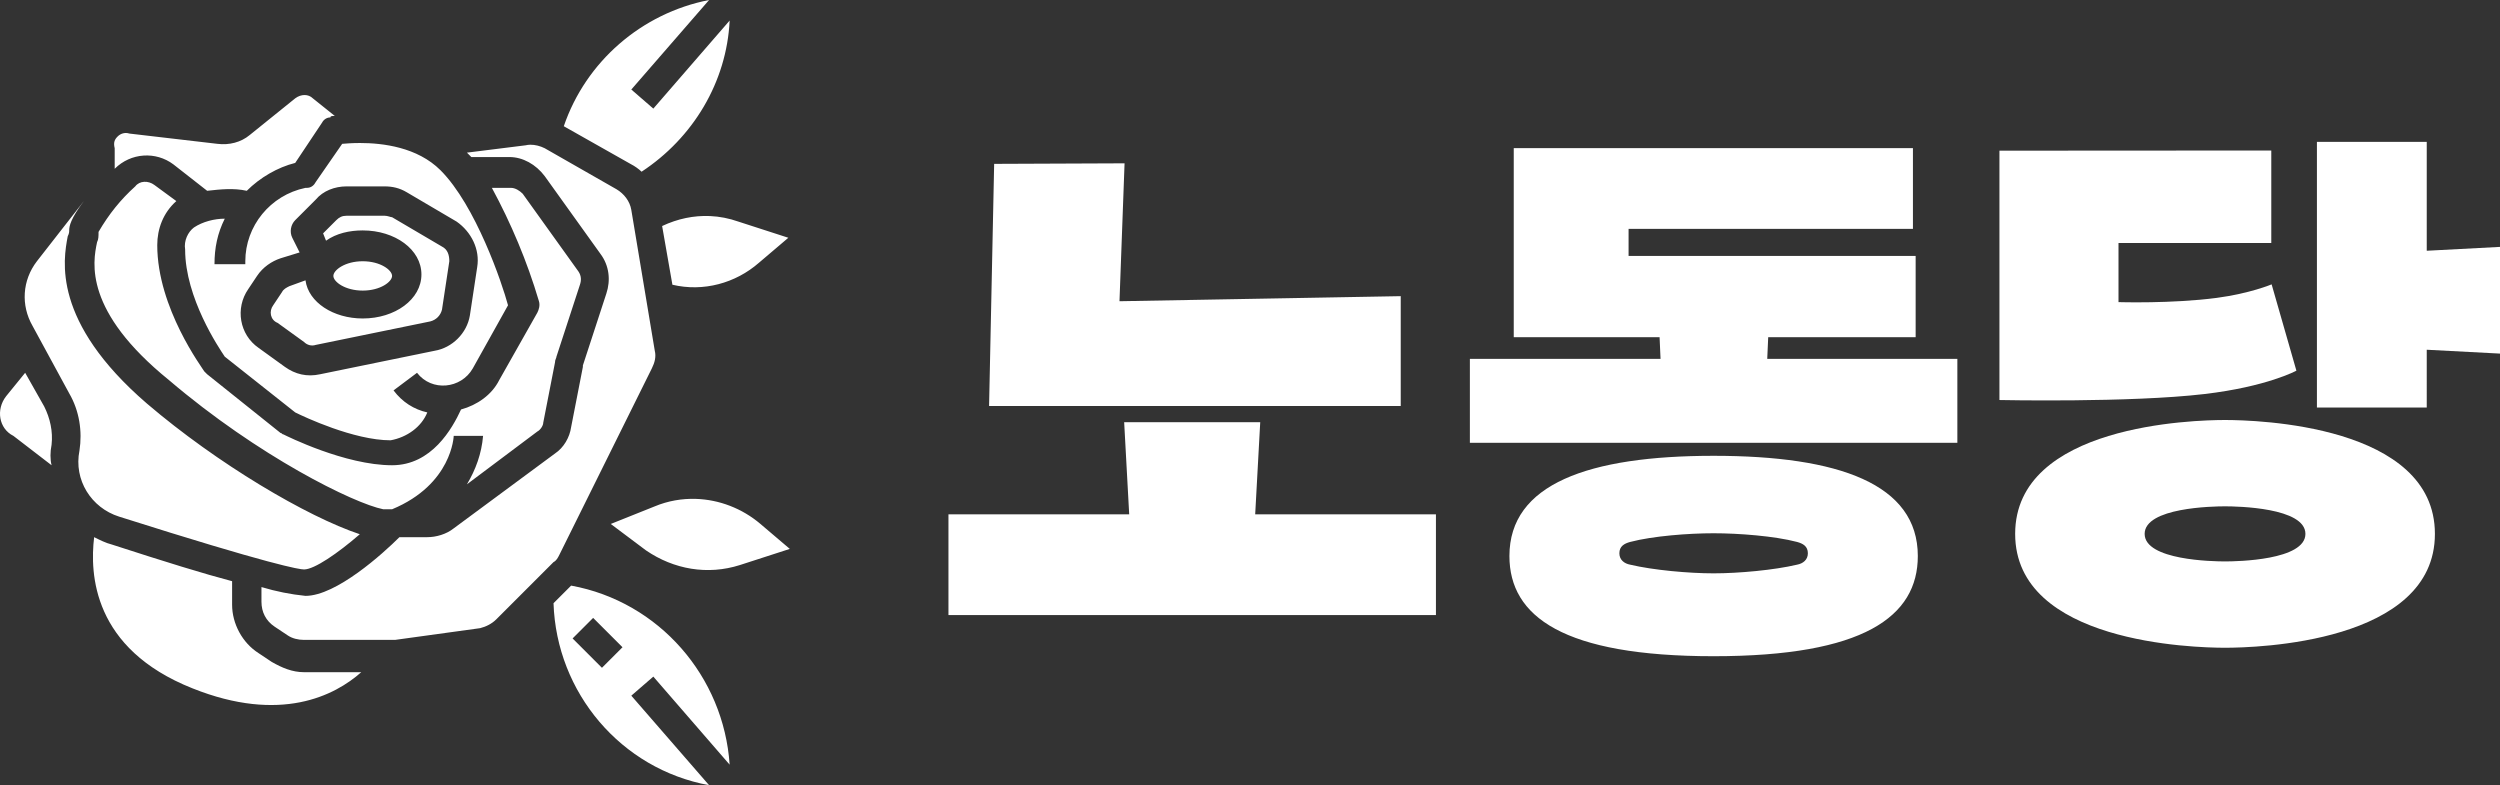 <?xml version="1.0" encoding="UTF-8" standalone="no"?>
<svg
   version="1.2"
   viewBox="0 0 984.665 309.264"
   width="984.665"
   height="309.264"
   id="svg2"
   sodipodi:docname="노동당 로고 반전.svg"
   xml:space="preserve"
   inkscape:version="1.3 (0e150ed6c4, 2023-07-21)"
   xmlns:inkscape="http://www.inkscape.org/namespaces/inkscape"
   xmlns:sodipodi="http://sodipodi.sourceforge.net/DTD/sodipodi-0.dtd"
   xmlns:xlink="http://www.w3.org/1999/xlink"
   xmlns="http://www.w3.org/2000/svg"
   xmlns:svg="http://www.w3.org/2000/svg"><rect x="0" y="0" width="984.665" height="309.264" fill="#333333" stroke="none"/><defs
     id="defs2"><rect
   x="294"
   y="-434"
   width="798.601"
   height="208.401"
   id="rect3" /><rect
   x="367"
   y="-467"
   width="561"
   height="329"
   id="rect4" /><rect
   x="244"
   y="-826"
   width="1194"
   height="514"
   id="rect2" /><clipPath
   id="SVGID_00000097492755165050336980000003143468695482864517_">&#10;			<use
   xlink:href="#SVGID_1_"
   style="overflow:visible"
   id="use6" />&#10;		</clipPath><clipPath
   id="clipPath1">&#10;			<use
   xlink:href="#SVGID_1_"
   style="overflow:visible"
   id="use1" />&#10;		</clipPath><rect
   id="SVGID_1_"
   x="420"
   y="421"
   width="59"
   height="58" />&#10;	&#10;	&#10;	&#10;	&#10;	&#10;	&#10;	&#10;&#10;		<defs
   id="defs6">&#10;			<rect
   id="rect1"
   x="420"
   y="421"
   width="59"
   height="58" />&#10;		</defs>&#10;		<clipPath
   id="clipPath2">&#10;			<use
   xlink:href="#SVGID_1_"
   style="overflow:visible"
   id="use2" />&#10;		</clipPath>&#10;		&#10;		&#10;	</defs><sodipodi:namedview
     id="namedview2"
     pagecolor="#ffffff"
     bordercolor="#000000"
     borderopacity="0.25"
     inkscape:showpageshadow="2"
     inkscape:pageopacity="0.0"
     inkscape:pagecheckerboard="0"
     inkscape:deskcolor="#d1d1d1"
     inkscape:zoom="1.4142136"
     inkscape:cx="285.67113"
     inkscape:cy="137.53227"
     inkscape:window-width="1920"
     inkscape:window-height="1009"
     inkscape:window-x="-8"
     inkscape:window-y="-8"
     inkscape:window-maximized="1"
     inkscape:current-layer="svg2"
     showgrid="false"
     showguides="false" /><style
     id="style1">.a{fill:#d7003a}.b{fill:#141414}</style><path
     id="text2"
     style="-inkscape-font-specification:AGSuperBlackGothic;opacity:1;fill:#ffffff;fill-rule:evenodd;stroke-width:40;stroke-linecap:square;stroke-linejoin:round;paint-order:stroke fill markers"
     d="M 912.556,55.881 V 160.516 h 43.256 V 137.75 l 28.854,1.518 V 97.244 l -28.854,1.518 V 55.881 Z m -17.973,3.398 -107.072,0.066 v 98.209 c 0,0 51.317,1.092 80.725,-2.355 24.653,-2.894 36.236,-9.203 36.236,-9.203 l -9.756,-33.994 c 0,0 -8.575,3.605 -21.629,5.324 -17.659,2.331 -38.682,1.67 -38.682,1.67 V 95.707 h 60.178 z M 596.214,58.354 v 74.453 l 57.438,-0.002 0.377,8.535 h -75.094 v 33.066 h 192 V 141.34 h -74.879 l 0.379,-8.533 h 58.074 v -32 H 641.442 V 90.141 h 112 V 58.354 Z m -153.288,5.973 -51.361,0.215 -2,95.359 h 162.135 v -43.254 l -110.774,2 z M 876.366,165.426 c -12.27,0 -82.662,1.874 -82.662,44.852 0,42.978 70.394,44.85 82.662,44.85 12.27,0 82.662,-1.872 82.662,-44.85 0,-42.978 -70.394,-44.852 -82.662,-44.852 z m -433.596,0.875 1.98,36.266 h -71.186 v 39.682 H 565.567 V 202.566 h -71.189 l 1.982,-36.266 z m 232.164,13.227 c -49.28,0 -80.426,11.093 -80.426,39.467 0,23.893 21.332,39.467 80.426,39.467 59.093,0 80.428,-15.573 80.428,-39.467 0,-28.373 -31.148,-39.467 -80.428,-39.467 z m 201.432,19.898 c 4.699,0 31.662,0.454 31.662,10.852 0,10.397 -26.961,10.85 -31.662,10.85 -4.7,0 -31.662,-0.452 -31.662,-10.85 0,-10.397 26.961,-10.852 31.662,-10.852 z M 674.935,210.033 c 9.813,0 23.894,1.067 32.854,3.414 2.347,0.64 4.268,1.707 4.268,4.48 0,2.56 -1.921,4.054 -4.268,4.48 -8.96,2.133 -23.04,3.412 -32.854,3.412 -9.813,0 -23.894,-1.279 -32.854,-3.412 -2.347,-0.427 -4.266,-1.92 -4.266,-4.48 0,-2.773 1.919,-3.84 4.266,-4.48 8.96,-2.347 23.04,-3.414 32.854,-3.414 z"
     sodipodi:nodetypes="ccccccccccccccccccccccccccccccccccccccccccccssssscccccccccssssssssssscscscscs"
     inkscape:label="path1" /><path
     id="path1"
     style="fill:#ffffff;fill-opacity:1;stroke-width:1"
     class="st0"
     inkscape:label="path2"
     d="m 279.288,0 c -26.591,5.203 -48.558,24.28 -57.229,49.715 l 26.592,15.029 c 1.156,0.578 2.889,1.735 4.045,2.891 C 272.928,54.339 286.224,32.372 287.38,8.094 l -30.059,34.684 -8.67,-7.516 z M 119.96,37.43 c -1.228,0 -2.529,0.434 -3.686,1.301 L 98.354,53.182 c -3.468,2.89 -8.092,4.047 -12.717,3.469 L 50.954,52.604 c -1.734,-0.578 -3.469,1.29e-4 -4.625,1.156 -1.156,1.156 -1.734,2.313 -1.156,4.625 v 8.094 c 6.359,-6.359 16.186,-6.937 23.123,-1.734 l 13.295,10.404 c 5.203,-0.578 10.405,-1.156 15.607,0 5.203,-5.203 12.139,-9.248 19.076,-10.982 l 10.404,-15.607 c 0.578,-1.156 1.735,-2.312 3.469,-2.312 0,-0.578 0.578,-0.578 1.734,-0.578 l -8.67,-6.938 c -0.867,-0.867 -2.024,-1.301 -3.252,-1.301 z m 21.84,18.896 c -2.981,0 -5.438,0.18 -7.027,0.324 l -10.406,15.029 c -0.578,1.156 -1.733,2.312 -3.467,2.312 h -0.578 C 106.448,76.882 96.62,89.023 96.62,102.896 v 1.156 H 84.481 c 0,-6.359 1.155,-12.139 4.045,-17.92 -4.046,0 -8.67,1.155 -12.139,3.467 -2.312,1.734 -4.047,5.204 -3.469,8.672 0,19.076 13.295,38.731 15.607,42.199 l 27.748,21.965 c 3.468,1.734 23.123,10.984 37.574,10.984 6.359,-1.156 12.139,-5.204 14.451,-10.984 -5.203,-1.156 -9.827,-4.045 -13.295,-8.67 l 9.248,-6.938 c 5.781,7.515 17.342,6.358 21.967,-1.734 l 13.873,-24.855 C 197.78,111.567 187.376,80.93 173.503,67.057 164.398,57.952 150.742,56.326 141.8,56.326 Z m 67.055,0.678 c -0.632,0.009 -1.246,0.08 -1.824,0.225 l -23.123,2.891 1.734,1.734 h 15.029 c 5.203,0 10.405,2.891 13.873,7.516 l 21.967,30.637 c 3.468,4.624 4.047,10.405 2.312,15.607 l -9.248,28.324 v 0.578 l -4.625,23.701 c -0.578,4.046 -2.891,8.092 -6.359,10.404 l -39.887,29.482 c -2.89,2.312 -6.936,3.469 -10.404,3.469 h -10.982 c -6.359,6.359 -24.857,23.121 -36.996,23.121 -5.781,-0.578 -11.561,-1.733 -17.342,-3.467 v 5.779 c 0,4.046 1.733,7.516 5.201,9.828 l 5.203,3.467 c 1.734,1.156 4.047,1.734 6.359,1.734 h 34.105 1.734 l 33.527,-4.623 c 2.312,-0.578 4.625,-1.735 6.359,-3.469 l 22.543,-22.545 c 1.156,-0.578 1.734,-1.734 2.312,-2.891 l 36.418,-73.414 c 1.156,-2.312 1.734,-4.623 1.156,-6.936 l -9.248,-55.494 c -0.578,-3.468 -2.891,-6.36 -5.781,-8.094 L 214.544,58.385 c -1.734,-0.867 -3.793,-1.408 -5.689,-1.381 z M 56.806,71.607 c -1.373,0.072 -2.674,0.651 -3.541,1.807 -5.781,5.203 -10.405,10.983 -14.451,17.92 0,1.734 -6.3e-5,2.891 -0.578,4.047 -1.734,8.093 -5.201,27.169 28.326,54.338 35.262,30.059 72.835,48.557 84.396,50.869 h 3.469 c 23.701,-9.827 24.277,-28.902 24.277,-28.902 h 11.562 c -0.578,6.937 -2.891,13.296 -6.359,19.076 l 27.748,-20.811 c 1.156,-0.578 2.312,-2.313 2.312,-3.469 l 4.623,-23.701 c 0,-1.156 0.578,-1.732 0.578,-2.311 l 9.25,-28.326 c 0.578,-1.734 0.578,-3.469 -0.578,-5.203 l -21.967,-30.637 c -1.156,-1.156 -2.891,-2.312 -4.625,-2.312 h -7.514 c 7.515,13.873 13.874,28.904 18.498,44.512 0.578,1.734 -6e-5,3.469 -0.578,4.625 l -15.031,26.59 c -2.89,5.781 -8.671,9.826 -15.029,11.561 -3.468,7.515 -11.56,21.967 -27.168,21.967 -18.498,0 -41.621,-11.561 -42.777,-12.139 -0.578,0 -0.578,-0.578 -1.156,-0.578 L 81.591,147.406 80.435,146.25 c -0.578,-1.156 -18.498,-24.856 -18.498,-49.713 0,-6.359 2.313,-12.717 7.516,-17.342 l -8.672,-6.359 c -1.156,-0.867 -2.602,-1.301 -3.975,-1.229 z m 79.701,1.807 h 15.029 c 2.89,0 5.78,0.578 8.67,2.312 l 19.654,11.562 c 5.781,4.046 9.25,10.983 8.094,17.92 l -2.891,19.074 c -1.156,6.937 -6.936,12.719 -13.873,13.875 l -45.09,9.248 c -5.203,1.156 -9.827,-3.2e-4 -13.873,-2.891 l -10.404,-7.514 c -7.515,-5.203 -9.249,-15.608 -4.047,-23.123 l 3.469,-5.203 c 2.312,-3.468 5.78,-5.779 9.248,-6.936 l 7.516,-2.312 -2.891,-5.781 c -1.156,-2.312 -0.578,-5.201 1.156,-6.936 l 8.092,-8.094 c 2.89,-3.468 7.516,-5.203 12.141,-5.203 z M 33.034,79.195 14.536,102.896 c -5.781,7.515 -6.359,17.341 -1.734,25.434 l 14.451,26.592 c 4.046,6.937 5.203,15.03 4.047,22.545 -2.312,11.561 4.624,22.543 15.607,26.012 60.118,19.076 71.102,20.811 72.836,20.811 4.046,0 13.296,-6.358 21.967,-13.873 -20.81,-6.937 -56.073,-27.747 -83.82,-51.447 -37.574,-32.371 -32.949,-56.651 -31.215,-65.9 0.578,-1.156 0.578,-1.734 0.578,-2.312 0,-1.734 0.579,-4.624 5.781,-11.561 z m 103.473,5.781 c -1.734,0 -2.891,0.578 -4.047,1.734 l -5.203,5.201 1.156,2.891 c 4.046,-2.89 9.249,-4.047 14.451,-4.047 12.717,0 23.123,7.515 23.123,17.342 0,9.827 -10.406,17.342 -23.123,17.342 -11.561,0 -21.387,-6.358 -22.543,-15.029 l -6.359,2.312 c -1.156,0.578 -2.313,1.156 -2.891,2.312 l -3.469,5.203 c -1.734,2.312 -1.156,5.779 1.734,6.936 l 10.406,7.516 c 1.156,1.156 2.889,1.734 4.623,1.156 l 45.09,-9.25 c 2.312,-0.578 4.047,-2.311 4.625,-4.623 l 2.891,-19.076 c 0,-2.312 -0.578,-4.625 -2.891,-5.781 L 154.427,85.555 c -0.578,0 -1.734,-0.578 -2.891,-0.578 z M 279.61,85.094 c -6.311,-0.271 -12.678,1.037 -18.82,3.928 l 4.047,23.123 c 12.139,2.89 24.857,-0.577 34.105,-8.67 l 11.561,-9.828 -19.654,-6.357 C 287.163,85.988 283.397,85.256 279.61,85.094 Z m -136.746,17.803 c -6.937,0 -11.561,3.467 -11.561,5.779 0,2.312 4.624,5.781 11.561,5.781 6.937,0 11.562,-3.469 11.562,-5.781 0,-2.312 -4.626,-5.779 -11.562,-5.779 z m -132.953,43.932 -7.516,9.25 c -4.046,5.203 -2.89,12.717 2.891,15.607 l 15.029,11.561 c -0.578,-2.312 -0.578,-5.201 0,-8.092 0.578,-5.203 -0.578,-10.407 -2.891,-15.031 z M 274.116,196.496 c -5.487,-0.18 -11.014,0.768 -16.217,2.936 l -17.342,6.938 13.873,10.404 c 10.983,7.515 24.279,9.828 36.996,5.781 l 19.654,-6.359 -11.561,-9.826 c -7.226,-6.142 -16.259,-9.574 -25.404,-9.873 z M 37.079,211.572 c -1.734,14.452 -0.578,43.931 38.73,59.539 34.684,13.873 56.071,2.892 66.477,-6.357 h -22.543 c -4.624,0 -8.672,-1.735 -12.719,-4.047 l -5.201,-3.469 C 95.465,253.192 91.417,245.677 91.417,238.162 v -9.248 c -10.983,-2.89 -26.012,-7.516 -47.4,-14.453 -2.312,-0.578 -4.625,-1.733 -6.938,-2.889 z m 187.871,19.076 -6.938,6.936 c 1.156,35.262 26.592,65.321 61.275,71.68 l -30.637,-35.262 8.67,-7.514 30.059,34.684 c -2.312,-34.684 -27.746,-64.165 -62.43,-70.523 z m 8.67,12.717 11.562,11.561 -8.094,8.094 -11.561,-11.562 z" /></svg>
